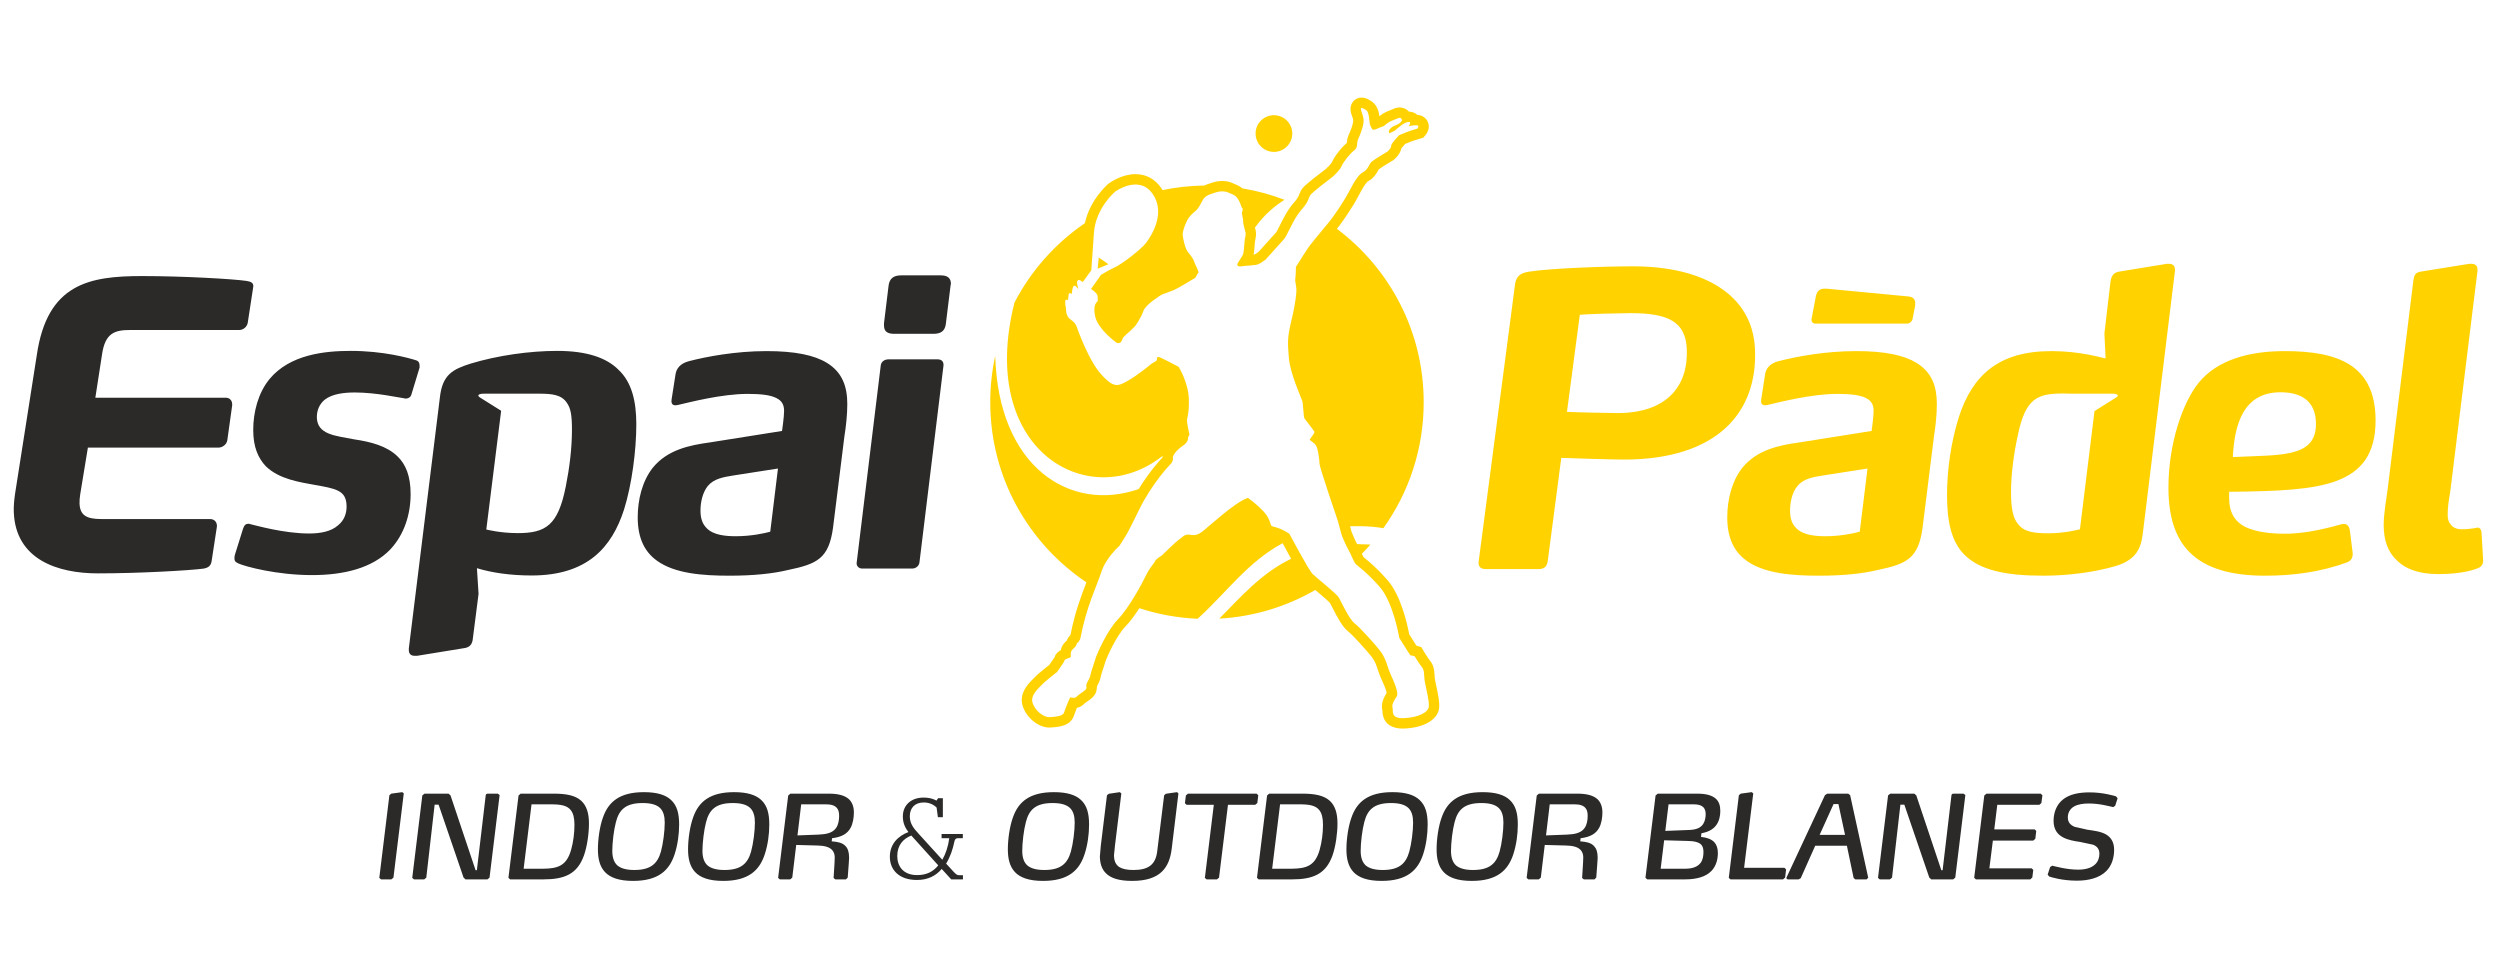 <?xml version="1.0" encoding="UTF-8"?>
<!DOCTYPE svg PUBLIC "-//W3C//DTD SVG 1.1//EN" "http://www.w3.org/Graphics/SVG/1.1/DTD/svg11.dtd">
<!-- Creator: CorelDRAW 2021 (64-Bit) -->
<svg xmlns="http://www.w3.org/2000/svg" xml:space="preserve" width="115mm" height="45mm" version="1.1" style="shape-rendering:geometricPrecision; text-rendering:geometricPrecision; image-rendering:optimizeQuality; fill-rule:evenodd; clip-rule:evenodd"
viewBox="0 0 11500 4500"
 xmlns:xlink="http://www.w3.org/1999/xlink"
 xmlns:xodm="http://www.corel.com/coreldraw/odm/2003">
 <defs>
  <style type="text/css">
   <![CDATA[
    .fil1 {fill:#2B2A29;fill-rule:nonzero}
    .fil0 {fill:#FFD200;fill-rule:nonzero}
   ]]>
  </style>
 </defs>
 <g id="Capa_x0020_1">
  <path class="fil0" d="M5775.69 614.34c0,-46.6 37.75,-84.38 84.38,-84.38 46.57,0 84.35,37.78 84.35,84.38 0,46.6 -37.78,84.39 -84.35,84.39 -46.63,0 -84.38,-37.79 -84.38,-84.39zm-676.8 601.13l-49.68 20.43 5.08 -51.22 44.6 30.79zm1360.44 2088.06c-66.11,3.14 -48.76,-34.25 -53.98,-49.18 -5.32,-14.95 15.24,-44.41 20.15,-51.54 4.9,-7.09 0.42,-34.11 -13.23,-65.97 -13.58,-31.82 -18.7,-39.79 -27.2,-65.68 -8.54,-25.97 -15.98,-50.91 -37.47,-78.64 -21.55,-27.69 -91.12,-105.76 -116.52,-125.38 -25.43,-19.57 -60.96,-98.21 -72.39,-118.07 -11.32,-19.9 -102.8,-90.49 -121.21,-109.22 -18.38,-18.73 -106.57,-184.71 -106.57,-184.71 0,0 -33.48,-22.51 -63.67,-30.03 -30.24,-7.51 -14.15,-3.74 -33.87,-43.49 -17,-34.26 -76.45,-79.59 -92.78,-91.62l-5.12 2.01c-61.8,24.17 -172.26,128.38 -205.95,154.06 -33.69,25.65 -50.94,10.9 -67.98,13.23 -17.04,2.29 -19.9,10.37 -36.69,21.69 -16.86,11.33 -79.97,73.63 -79.97,73.63 0,0 -28.82,17.57 -31.65,26.67 -2.85,9.07 -24.55,29.49 -42.01,65.93 -17.39,36.41 -76.66,147.75 -128.87,201.83 -52.21,54.08 -97.44,164.25 -100.3,172.26 -2.89,8.11 -13.33,42.44 -19.01,58.52 -5.82,16.2 -4.76,20.22 -8.54,32.28 -3.77,12.07 -16.51,30.38 -17.36,37.43 -0.88,7.02 1.1,4.98 0.25,16.05 -0.77,11.01 -32.63,25.65 -43.46,37.86 -10.83,12.2 -26.04,3.45 -30.02,4.55 -4.02,1.09 -24.13,54.57 -29.81,70.73 -5.82,16.12 -39.83,18.77 -65.9,20.18 -26.04,1.48 -66.68,-27.91 -78.39,-65.83 -11.71,-37.89 32.88,-70.8 42.69,-82.94 9.84,-12.27 69.21,-58.42 69.21,-58.42 0,0 35.28,-47.76 35.14,-53.8 -0.07,-6.03 21.91,-10.44 26.88,-14.49 4.91,-4.13 -0.21,-10.06 2.58,-23.11 2.75,-13.09 15.73,-18.35 21.59,-27.48 5.85,-9.1 4.76,-16.16 8.75,-16.2 3.98,-0.07 12.73,-18.3 12.73,-18.3 28.4,-150.96 75.99,-242.08 96.94,-307.63 20.85,-65.58 83.15,-119.84 83.15,-119.84 0,0 26.36,-40.57 30.27,-48.64 3.85,-8.12 2.01,1.97 60.12,-117.41 58.1,-119.41 141.85,-208.14 145.8,-211.21 3.95,-3.07 11.71,-16.22 9.59,-27.27 -2.25,-11 18.35,-37.43 46.08,-55.95 27.83,-18.55 23.46,-37.5 23.46,-37.5l6.77 -14.18c0,0 -8.61,-34.99 -11.01,-58.03 -2.43,-23 9.56,-25.22 8.22,-102.45 -1.37,-77.18 -46.77,-150.6 -46.77,-150.6 0,0 -61.71,-33.05 -84,-42.68 -22.26,-9.67 -12.91,7.23 -17.82,13.3 -4.94,6.13 -17.88,10.37 -23.84,15.48 -5.9,5.12 -63.26,52.28 -108.94,78.14 -45.69,25.9 -64.56,34.22 -122.95,-30.97 -58.27,-65.16 -109,-210.72 -109,-210.72 0,0 -4.38,-23 -29.81,-39.61 -25.3,-16.65 -20.89,-48.79 -23,-56.76 -2.16,-7.98 -3.32,-18.03 -2.54,-29.07 0.81,-11.08 12.94,-4.24 12.94,-4.24 0,0 0.81,-12.06 2.61,-25.15 1.77,-13.05 14.96,-3.21 14.96,-3.21 0,0 -0.14,-20.95 6.63,-34.11 6.81,-13.16 23.15,12.49 23.15,12.49 -9.85,-38.35 -5.72,-33.52 -4.03,-38 5.01,-13.26 24.1,5.36 24.1,5.36l39.58 -54.68 11.99 -171.73c8.05,-115.5 98.08,-190.29 98.08,-190.29 0,0 108.9,-79.16 171.62,10.02 62.8,89.18 -5.61,193.71 -29.14,225.21 -23.53,31.51 -112.71,98.5 -141.42,111.8 -30.13,13.93 -66.33,35.81 -66.33,35.81l-46.14 65.3c0,0 24.59,15.2 29.46,28.92 2.08,6 1.44,27.87 1.44,27.87 0,0 -24.9,11.47 -11.82,69.46 13.06,57.97 93.39,118.71 100.44,121.61 7.02,2.89 15.95,-1.27 15.95,-1.27 0,0 8.89,-11.19 9.77,-18.24 0.84,-7.02 35.52,-35.7 35.52,-35.7l22.65 -22.47c0,0 26.42,-36.59 36.94,-67.88 10.51,-31.25 77.96,-71.58 81.98,-74.65 3.92,-3.1 37.86,-13.68 57.75,-22.08 19.9,-8.36 99.34,-56.9 99.34,-56.9l15.56 -26.36 -9.42 -22.89c0,0 -10.37,-20.89 -12.56,-28.89 -2.11,-7.98 -13.47,-23.82 -26.77,-39.66 -13.34,-15.8 -23.14,-61.77 -24.45,-78.81 -1.23,-17.04 9.31,-43.28 18.03,-62.51 8.64,-19.19 21.45,-32.45 40.21,-47.84 18.81,-15.38 25.44,-38.55 37.19,-55.77 11.71,-17.29 33.72,-22.68 56.69,-30.09 22.93,-7.45 45.05,-5.82 58.14,0.95 13.15,6.77 32.31,8.47 45.72,32.32 13.47,23.84 10.51,25.89 14.6,33.86 4.16,7.94 8.19,6.85 3.42,19.97 -4.87,13.16 3.46,26.03 3.67,41.1 0.28,15.03 2.44,20.99 6.78,38.98 4.3,17.99 7.3,19.93 3.59,36.05 -3.7,16.13 -4.44,33.2 -6.1,53.27 -1.66,20.11 -4.48,29.18 -4.48,29.18 0,0 -7.8,14.14 -22.44,36.51 -14.67,22.3 15.35,17.78 15.35,17.78 0,0 24.06,-3.42 50.09,-4.9 25.97,-1.45 29.95,-6.53 36.94,-9.67 5.4,-2.43 13.79,-10.44 22.93,-15.38l4.59 -5.29c18.31,-20.67 37.21,-40.4 55.21,-61.42 10.61,-12.35 27.51,-27.73 35.63,-43.18 22.96,-43.6 40.98,-87.95 74,-124.53 13.86,-15.31 26.39,-34.54 33.13,-55.7l3.35 -6.43c6.88,-12.91 95.18,-78.74 102.58,-84.7 7.48,-5.96 35.35,-33.09 41.91,-49.56 6.5,-16.48 36.41,-56.16 57.4,-72.08 20.89,-15.91 9.74,-32.7 19.12,-52.95 9.35,-20.25 19.65,-47.69 22.76,-65.65 3.17,-17.99 3.81,-28.64 -6.85,-57.85 -10.72,-29.21 4.76,-18.14 16.48,-12 11.71,6.07 16.01,18.1 18.76,47.98 2.76,29.88 5.54,26.07 11.61,39.76 6.03,13.65 27.02,-2.26 42.51,-7.09 15.63,-4.87 12.42,-4.59 27.27,-16.48 14.92,-11.89 30.66,-14.96 49.04,-23.56 18.45,-8.65 20.03,8.89 20.03,8.89 0,0 -5.08,14.64 -31.43,23.95 -26.32,9.24 -29.49,27.23 -29.49,27.23l2.4 8.65 23.04 -10.76c0,0 25.22,-21.63 34.29,-27.66 8.99,-6.1 20.95,-14.18 33.86,-13.51 12.88,0.7 -3,19.75 -3,19.75 0,0 18.77,-5.11 36.37,-4.83 17.64,0.28 4.59,15.52 4.59,15.52 0,0 -34.22,9.99 -45.05,14.43l-38.52 15.63c0,0 -38.1,38.59 -37.04,49.18 0.88,10.51 -16.87,26.17 -16.87,26.17 0,0 -69.74,41.28 -76.9,50.7 -7.16,9.49 -14.57,33.09 -34.36,43.64 -19.86,10.47 -38.21,36.83 -64.07,86.81 -25.82,49.92 -69.64,112.08 -83.99,130.96 -14.26,18.9 -80.68,97.04 -99.17,121.63 -9.84,13.02 -38.28,57.86 -62.83,97.16 0.25,33.83 -3.46,62.02 -3.46,62.02 0,0 6.67,36.01 5.82,47.06 -0.74,11.04 -2.11,50.2 -22.67,135.82 -20.57,85.65 -17.25,103.61 -12.03,173.74 5.29,70.13 57.42,184.61 61.62,197.55 4.27,12.95 5.36,74.12 10.44,81.07 5.15,6.95 42.09,54.44 45.19,60.4 3.14,5.96 -16.51,28.36 -20.42,34.5 -3.88,6.07 13.23,10.76 25.57,25.61 12.25,14.82 18.28,70.84 18.56,87.95 0.28,17 84.88,264.34 84.88,264.34 0,0 14.96,54.89 16.05,59.9 1.09,5.01 20.99,52.81 31.33,69.64 10.33,16.89 24.02,54.78 33.23,65.68 9.21,10.8 47.77,34.22 111.23,106.33 63.43,72.14 90.35,235.16 90.35,235.16 0,0 13.44,21.87 38.17,60.54 24.73,38.7 13.33,18.84 13.33,18.84l19.19 4.72c0,0 18.56,31.75 32.99,49.53 14.32,17.82 7.62,35.99 14.29,71.02 6.59,34.92 19.47,82.9 17.92,109.99 -1.52,27.1 -47.24,50.98 -113.42,54.12zm148.09 -145.13l-5.78 -27.94c-1.87,-9.84 -2.36,-18.38 -2.86,-26.64 -1.09,-18.8 -2.5,-42.26 -21.17,-65.37 -9.87,-12.24 -24.2,-35.73 -28.92,-43.71l-10.2 -17.49 -23.28 -7.62c-15.95,-24.91 -27.13,-42.76 -32.99,-52.18 -7.37,-40.04 -36.58,-177.31 -99.94,-249.27 -47.62,-54.19 -82.65,-82.9 -101.53,-98.32l-8.64 -7.13c-1.8,-3.03 -4.8,-9.24 -7.59,-15.27 13.48,-13.73 26.53,-27.8 39.23,-42.3l-15.98 -0.74c-15.1,-0.46 -29.84,-0.5 -45.05,-1.69 -6.66,-10.94 -22.5,-47.81 -26,-57.61l-6.52 -24.1c16.61,-0.63 33.69,-0.84 51.33,-0.56 35.24,0.46 69.25,3.63 101.84,9.28 116.84,-163.27 185.6,-363.3 185.6,-579.41 0,-326.35 -156.88,-615.95 -399.24,-797.8l11.54 -14.54c13.93,-18.48 60.25,-83.54 88.3,-137.86 26.74,-51.83 39.05,-63.89 44.02,-66.61 27.1,-14.36 40.01,-38.27 48.86,-54.71 10.83,-7.94 40.25,-26.39 64.38,-40.68l7.24 -5.26c10.86,-9.63 27.44,-27.41 31.82,-49.84 3.84,-5.12 10.72,-13.2 17.85,-20.89l29.31 -11.89c5.05,-2.08 24.91,-8.25 40.26,-12.7l13.68 -4.02 9.25 -10.83c16.26,-19.01 20.53,-42.37 11.39,-62.58 -8.32,-18.52 -26.25,-30.16 -48.22,-31.5 -9.07,-8.82 -21.31,-14.26 -37.96,-15.1 -10.8,-11.86 -26.04,-19.16 -43.08,-19.16 -9.66,0 -19.51,2.33 -29.28,6.85 -5.04,2.39 -9.84,4.23 -14.43,5.99 -12.66,4.94 -28.47,11.04 -44.2,23.53l-5.33 4.41c-2.96,-24.52 -10.65,-56.83 -45.89,-75.14 -8.54,-4.69 -20.29,-11.11 -35.6,-11.11 -16.79,0 -32.42,8.11 -41.87,21.62 -16.76,23.96 -6.78,51.37 -3,61.7 7.2,19.51 6.7,22.16 4.73,33.27 -2.01,11.68 -10.06,34.36 -19.12,53.87 -7.2,15.59 -8.22,29.28 -8.93,38.38 -25.75,21.35 -58.63,63.78 -68.19,88.2 -3.53,6.84 -20.57,24.94 -27.66,30.72l-8.04 6.14c-86.86,66.11 -99.7,79.84 -106.93,93.52l-6.77 14.33c-3.99,12.59 -12.14,26.14 -23,38.17 -30.19,33.41 -48.75,70.59 -66.7,106.54 -4.66,9.2 -9.28,18.48 -14.12,27.69 -2.92,5.5 -11.78,15.03 -18.3,21.94 -4.1,4.34 -7.94,8.5 -11.33,12.45 -10.26,11.93 -20.85,23.5 -31.43,35.07l-23.43 25.93c-4.09,2.68 -7.65,5.29 -13.58,9.74l-9.42 3.7c1.2,-6.42 2.47,-15.13 3.39,-26.32l0.92 -11.25c1.06,-13.72 1.9,-25.58 4.12,-35.17 5.23,-22.51 2.58,-35.17 -2.18,-52.18 42.61,-59.58 92,-100.36 135.92,-127.81 -61.84,-23.74 -126.64,-41.45 -193.74,-52.46 -13.83,-11.89 -27.94,-17.28 -37.08,-20.81 -1.83,-0.71 -3.67,-1.31 -5.22,-2.12 -14.18,-7.34 -31.5,-11.18 -50.1,-11.18 -14.88,0 -29.88,2.43 -44.69,7.16l-6.67 2.15c-9.98,3.18 -21.03,6.63 -31.86,11.64 -65.61,0.82 -129.61,8.08 -191.55,20.99 -2.19,-3.66 -4.55,-7.23 -7.06,-10.76 -28.82,-40.99 -69.5,-62.68 -117.58,-62.68 -62.23,0 -115.29,37.25 -123.61,43.39 -3.85,3.24 -85.09,71.93 -109.15,182.21 -135.93,92.85 -247.76,218.44 -323.99,365.48 -170.18,675.46 332.52,962.06 665.97,716.63l15.42 -11.54c-0.32,2.4 -0.46,4.84 -0.46,7.3 -20.32,20.96 -66.08,74.83 -109.4,145.14 -314.15,109.61 -645.94,-99.8 -659.94,-612.74 -14.99,68.75 -22.86,140.16 -22.86,213.39 0,345.34 175.65,649.64 442.45,828.54 -22.57,57.78 -52.67,135.89 -73.52,242.36 -6.27,5.53 -12.17,13.47 -16.75,25.4 -7.98,7.12 -22.79,20.42 -27.77,44.23 -11.32,6.11 -23.7,16.09 -28.43,32.49 -4.27,6.95 -14.04,21.14 -23.99,34.79 -28.12,22.01 -61.38,49.18 -71.44,61.59l-5.11 5.19c-19.26,19.05 -64.42,63.64 -46.39,122.24 16.68,53.9 72.56,99.52 122.06,99.52l4.55 -0.15c34.25,-1.87 91.55,-5.08 108.27,-51.89 3.91,-11.18 9.59,-26.14 14.53,-38.42 13.87,-2.92 26.21,-10.02 35.32,-20.35 1.83,-1.73 7.86,-5.86 11.88,-8.61 18.7,-12.77 41.95,-28.65 44.21,-58.24 0.28,-4.34 0.38,-7.91 1.83,-13.97 4.66,-8.58 9.95,-18.31 13.23,-28.72 2.22,-7.16 3.28,-12.28 4.3,-17.46 0.89,-4.34 1.45,-6.92 3.57,-13.09 3.49,-9.74 8.57,-25.75 12.84,-39.19l6.1 -19.02c5.93,-15.8 47.41,-111.55 89.82,-155.4 21.62,-22.43 43.95,-53.02 64.31,-84.49 84.95,27.91 174.94,44.66 268.25,48.65 134.66,-122.84 231.64,-262.64 390.84,-347.56 12.78,23.78 26.18,48.48 39.09,71.58 -135.68,65.62 -227.61,170.99 -330.3,275.28 160.19,-9.04 310.16,-55.88 441.31,-131.73 21.66,18.1 59.13,49.56 67.91,60.22l9.03 17.53c25.47,50.09 48.69,93.17 74.79,113.28 19.65,15.13 85.83,88.44 108.02,116.87 15.24,19.65 20.99,37.4 29.78,64.17 6.49,19.83 11.5,31.08 17.99,45.37l10.69 24.2c5.82,13.62 8.92,24.66 10.33,31.47 -14.64,23.25 -27.27,51.19 -19.82,80.4 1.41,73.13 58.74,84.03 92.81,84.03l9.81 -0.25c93.42,-4.44 155.68,-43.32 158.79,-99.09 1.48,-26.5 -5.79,-60.72 -12.92,-93.7z"/>
  <path class="fil1" d="M4327.11 1266.67l-181.92 0c-35.35,0 -54.05,14.82 -57.86,48.47l-20.92 171.45 0 11.08c0,26.35 15.03,37.92 46.74,37.92l180.34 0c35.6,0 54.33,-13.37 57.82,-49l21.1 -171.45c0,-3.67 1.84,-7.3 1.84,-9.21 0,-28.15 -16.97,-39.26 -47.14,-39.26zm-13.26 386.29l-226.91 0c-18.98,0 -33.72,11.54 -35.52,28.22l-111.02 909.68c0,14.92 11.46,24.51 26.46,24.51l228.74 0c17.04,0 31.71,-11.57 33.87,-28.11l110.63 -906.08 0 -3.74c0,-14.78 -9.6,-24.48 -26.25,-24.48zm-735.22 502.25l-204.51 31.89c-46.92,7.45 -90.03,14.78 -118.32,48.51 -24.17,30.02 -33.59,75.32 -33.59,112.78 0,37.43 9.42,61.91 28.12,80.79 31.72,33.27 89.92,37.46 135.08,37.46 69.36,0 131.41,-13.4 157.73,-20.81l35.49 -290.62zm305.71 -148.31l-52.31 419.91c-19.2,142.81 -73.42,167.36 -206.8,195.13 -71.09,17.04 -159.25,26.24 -269.81,26.24 -121.95,0 -251.39,-9.2 -333.76,-69.21 -54.68,-39.27 -88.16,-101.18 -88.16,-198.72 0,-80.89 20.46,-166.87 69.39,-228.71 67.42,-82.76 168.56,-103.54 262.43,-116.41l332.04 -52.71c0,0 9.45,-63.82 9.45,-91.9 0,-27.8 -9.45,-46.81 -35.95,-59.69 -25.96,-13.4 -69.18,-18.94 -131.05,-18.94 -121.99,0 -270.02,39.33 -320.82,50.83 -19.82,4.62 -33.34,0 -29.74,-24.97 2.65,-15.21 11.68,-74.79 18.31,-116.88 3.95,-24.45 20.5,-48.96 61.91,-59.58 80.61,-20.82 213.82,-46.22 356.52,-46.22 131.34,0 219.46,18.49 277.74,54.05 71.02,43.46 93.84,109.04 93.84,189.44 0,49 -5.85,101.67 -13.23,148.34zm-2845.93 -177.37l-599.82 0 30.51 -197.38c14.08,-100.26 57.82,-114.13 130.42,-114.13l500.88 0c19.29,0 36.47,-15.27 39.33,-33.76l24.24 -158.43c0,-3.21 1.37,-6.49 1.37,-10.16 -0.42,-15.24 -11.25,-20.32 -32.49,-23.6 -60.53,-8.78 -288.32,-22.15 -479.28,-22.15 -241.87,0 -436.56,34.14 -484.37,364.1l-100.04 638.1c-4.1,28.61 -6.74,57.72 -5.72,83.19 7.94,219.46 202.92,282.22 386.36,282.22 190.68,0 421.15,-13.37 484.61,-21.66 24.24,-3.67 36.41,-13.87 39.2,-36.06l24.23 -158 -0.17 -5.16c-0.6,-17.03 -13.48,-29.03 -31.12,-29.03l-501.26 0c-66.96,0 -97.47,-17.11 -99.45,-71.58 -0.56,-11.6 0.67,-26.81 3.42,-43.92l35 -213.04 600.18 0c19.58,0 38.45,-15.21 41.21,-34.11l22.54 -161.75c-0.28,-1.38 -0.28,-3.28 -0.28,-4.66 -0.53,-17.04 -11.65,-29.03 -29.5,-29.03zm1170.24 -0.57l96.66 60.57 -68.3 546.14c0,0 63.92,16.65 144.46,16.65 129.33,0 185.81,-35.63 221.3,-215.37 16.93,-84.49 28.22,-174.63 28.22,-261.06 0,-65.58 -5.75,-97.47 -22.72,-121.92 -24.44,-37.5 -65.65,-43.03 -127.45,-43.03l-8.47 0 -5.5 0 -241.02 0c-25.61,0 -33.09,8.43 -17.18,18.02zm-328.09 1154.22l142.74 -1153.3c11.22,-107.1 59.69,-131.2 142.34,-157.52 123.94,-37.39 270.13,-58.24 397.69,-58.24 136.91,0 226.94,31.89 281.38,86.47 61.91,57.75 82.37,145.98 82.37,251.39 0,119.55 -20.46,277.1 -56.37,391.65 -56.06,174.27 -168.6,303.6 -425.49,303.6 -97.58,0 -183.97,-12.81 -251.39,-33.58l7.52 118.21 -26.18 204.72c-2.08,25.86 -13.23,41.1 -39.48,44.8l-217.73 35.46 -9.24 0c-16.94,0 -28.16,-7.38 -28.16,-26.29l0 -7.37zm-85.37 -455.54c-82.76,86.01 -213.85,117.83 -360.18,117.83 -161.36,0 -307.63,-39.3 -339.52,-54.05 -5.71,-3.77 -17,-6.07 -17,-22.61 0,-5.58 0,-9.35 2.01,-16.69l37.57 -120.12c5.61,-17.07 13.05,-22.65 24.31,-22.65 3.88,0 5.5,0 9.28,1.84 24.23,5.46 153.74,42.93 270.19,42.93 52.63,0 101.25,-9.24 133.03,-37.47 28.19,-22.54 39.44,-54.04 39.44,-85.9 0,-39.79 -12.98,-60.04 -39.44,-73.41 -26.14,-12.95 -61.84,-18.52 -104.88,-26.35 -69.39,-12.91 -164.99,-25.86 -226.91,-85.94 -35.49,-37.5 -58.21,-88.3 -58.21,-167.18 0,-82.37 22.72,-170.57 75.11,-234.42 93.59,-112.68 253.05,-129.33 373.13,-129.33 150.15,0 264.55,31.89 300.11,42.97 13.13,3.74 16.9,13.44 16.9,24.52l0 9.24 -37.61 123.82c-3.63,13.34 -14.85,19.02 -28.22,19.02 -1.62,0 -3.63,-1.91 -7.37,-1.91 -18.84,-1.9 -125.55,-26.38 -224.83,-26.38 -47.02,0 -103.36,5.54 -139.06,33.76 -24.31,20.78 -35.56,48.57 -35.56,80.4 1.76,80.85 86.36,84.56 172.75,101.67 74.9,11.04 149.58,30.02 198.65,78.49 37.4,35.66 60.01,90.17 60.01,172.82 0,91.97 -28.22,185.28 -93.7,255.1z"/>
  <path class="fil0" d="M7208.05 1894.61c30.19,1.83 200.41,5.54 232.3,5.54 226.73,0 326.21,-123.83 318.98,-294.36 -5.64,-125.63 -84.49,-165.35 -259.04,-165.35 -38.98,0 -199.71,3.67 -233.19,7.8l-59.05 446.37zm-374.02 723.16c-30.16,0 -34.71,-18.91 -31.85,-37.5l167.35 -1274.8c5.82,-37.4 27.66,-50.77 66.89,-56.27 98.57,-14.89 338.77,-24.09 475.54,-24.09 322.83,0 549.98,129.39 560.99,380.68 12.81,288.82 -170.46,508.24 -603.99,508.24 -48.58,0 -243.87,-5.96 -287.09,-7.86l-62.19 474.1c-2.72,20.35 -11.58,37.5 -41.53,37.5l-244.12 0zm4580.93 -168.28c-2.01,-12.84 -5.51,-22.65 -20.43,-22.65 -2.01,0 -3.84,2.33 -7.8,2.33 -14.99,1.84 -33.55,5.54 -63.64,5.54 -18.62,0 -37.46,-5.54 -48.54,-20.78 -9.63,-9.21 -15.35,-24.45 -15.35,-44.77 0,-37.96 5.72,-71.65 11.68,-105.37l125.56 -1018.29 0 -5.61c0,-19.02 -11.61,-26.32 -28.19,-26.32l-9.46 0 -221.4 35.59c-26.25,3.6 -31.82,15.24 -35.7,39.27l-118.18 958.71c-5.47,46.71 -18.59,112.29 -18.59,168.7 0,67.45 18.59,123.86 61.87,163.12 39.16,39.26 103.09,61.84 189.41,61.84 108.9,0 166.79,-20.32 184.01,-28.11 3.63,0 22.3,-11.15 22.3,-31.97l0 -1.76 -7.55 -129.47zm-761.51 -498.97c0,-103.01 -63.82,-146.08 -163.12,-146.08 -172.3,0 -211.81,149.75 -219.43,298.13 215.79,-11.08 382.55,5.57 382.55,-152.05zm274.18 -16.58c0,309.46 -260.7,322.44 -651.12,328.08l-22.47 0 0 29.99c0,63.68 24.48,107.25 76.87,133.07 45.26,20.74 105.09,30.06 180.26,30.06 108.59,0 215.48,-31.97 264.31,-44.84l7.33 0c13.37,0 22.58,9.28 26.36,28.22l13.12 104.85 0 7.44c0,18.8 -11.25,29.91 -24.13,35.45 -122.03,45.26 -251.53,61.95 -378.85,61.95 -322.58,0 -444.5,-142.27 -444.5,-404.81 0,-206.52 67.24,-394.02 138.75,-482.32 88.05,-108.62 238.27,-146.01 395.71,-146.01 245.57,0 418.36,63.78 418.36,318.87zm-2337.12 221.26l-204.22 31.89c-47.03,7.45 -90.35,14.79 -118.11,48.55 -24.7,30.02 -33.94,75.28 -33.94,112.74 0,37.43 9.24,61.92 28.22,80.79 31.82,33.3 90.14,37.47 135.05,37.47 69.18,0 131.27,-13.41 157.34,-20.82l35.66 -290.62zm305.79 -148.27l-52.42 419.88c-18.81,142.8 -73.35,167.36 -206.38,195.12 -71.22,17.07 -159.49,26.25 -270.19,26.25 -121.36,0 -251.18,-9.18 -333.59,-69.22 -54.68,-39.26 -88.37,-101.18 -88.37,-198.68 0,-80.9 20.78,-166.9 69.53,-228.75 67.56,-82.76 168.91,-103.5 262.72,-116.41l331.75 -52.71c0,0 9.24,-63.78 9.24,-91.9 0,-27.79 -9.24,-46.81 -35.56,-59.69 -26,-13.4 -69.28,-18.94 -131.34,-18.94 -121.95,0 -269.87,39.34 -320.6,50.84 -19.79,4.62 -33.23,0 -29.56,-24.95l18.06 -116.87c3.84,-24.48 20.46,-49 61.84,-59.62 80.82,-20.81 213.85,-46.21 356.66,-46.21 131.44,0 219.46,18.52 277.42,54.04 71.62,43.46 93.95,109.04 93.95,189.48 0,48.96 -5.86,101.63 -13.16,148.34zm354.33 256.86c0,75.28 9.59,120.08 31.96,146.47 28.15,37.47 75.14,42.97 142.56,42.97 73.13,0 142.56,-18.49 142.56,-18.49l66.95 -543.87 98.96 -61.92c16.05,-9.59 8.11,-18.02 -17.01,-18.02l-194.27 0c-9.95,-0.39 -19.76,-0.88 -29.46,-0.88 -118.43,0 -174.73,18.9 -210.29,189.44 -18.73,84.56 -31.96,182.07 -31.96,264.3zm-215.44 286.98c-56.48,-57.82 -78.88,-146.01 -78.88,-271.71 0,-118.35 18.69,-247.72 54.4,-360.43 61.91,-191.28 181.82,-303.56 425.69,-303.56 131.31,0 228.71,30.05 249.49,33.76l-5.61 -114.55 28.08 -239.85c3.98,-26.39 14.99,-41.67 41.31,-45.27l217.73 -35.59 9.21 0c16.72,0 28.22,7.34 28.22,26.32l0 5.57 -146.51 1196.69c-7.51,50.8 -9.24,129.33 -131.33,163.09 -91.83,26.32 -209.94,42.94 -327.98,42.94 -176.57,0 -292.67,-26.29 -363.82,-97.41zm-684.46 -1062.18l421.29 0c11.81,0 23.38,-9.66 25.71,-21.41l1.77 -9.14 9.42 -48.11c4.3,-26.82 -2.05,-42.3 -27.52,-45.97l-379.7 -36.09 -9.34 0c-16.97,0 -31.05,7.44 -37.01,26.7l-1.8 5.65 -18.63 97.82 -1.65 9.18c-2.33,11.74 5.61,21.37 17.46,21.37z"/>
  <path class="fil1" d="M5787.99 3658.26l-7.48 -7.48 -316.02 0 -9.52 8.57 -4.34 35.24 7.48 7.48 125.41 0 -41.1 336.2 8.01 6.91 47.52 0 9.59 -7.93 41.14 -335.18 125.34 0 9.7 -8.04 4.27 -35.77zm-424.89 -6.95l-8.04 6.95 -32.03 258.86c-7.45,59.76 -39.97,84.85 -108.87,84.85 -30.37,0 -51.26,-4.84 -65.16,-13.3 -18.03,-11.79 -24.59,-30.45 -24.59,-54.97l4.34 -43.25 29.39 -240.73 -6.95 -5.82 -50.62 7.41 -8.61 6.95 -28.3 232.19 -4.3 49.15c0.53,33.05 9.14,58.63 27.24,76.76 23.53,24.1 62.4,35.81 121.24,35.81 129.62,0 171.28,-60.89 181.97,-147.82l30.9 -254.63 -6.38 -5.82 -51.23 7.41zm754.16 32.56c23,21.34 35.14,54.5 35.14,103.54 0,44.91 -7.98,105.2 -22.83,147.35 -30.44,85.87 -89.14,110.42 -186.85,110.42l-153.14 0 -7.45 -7.41 46.43 -378.42 9.59 -8.57 153.1 0c57.68,0 99.27,8.57 126.01,33.09zm-1705.35 342.12l17.6 0 0 19.19 -53.87 0 -43.78 -48.05c-26.17,31.01 -62.97,50.77 -113.7,50.77 -83.29,0 -124.88,-46.99 -124.88,-106.75 0,-58.74 37.85,-95.5 85.44,-113.7 -13.83,-18.17 -25.65,-39.44 -25.65,-72.04 0,-51.26 37.93,-86.5 95.04,-86.5 33.55,0 51.79,9.67 59.73,13.86l7.48 -11.18 21.83 0 0 87.56 -22.89 0 -5.86 -44.27c-13.86,-13.94 -33.62,-23.5 -59.3,-23.5 -41.63,0 -63.96,26.21 -63.96,62.97 0,34.12 16.41,54.93 42.12,82.66l107.32 117.97c15.42,-26.64 27.13,-61.35 32,-99.2l-35.28 0 0 -19.19 97.68 0 0 19.19 -22.93 0c-7.97,0 -13.33,4.26 -15.45,13.83 -7.51,36.86 -19.69,72.6 -38.45,103.04l34.71 37.85c10.58,11.75 17,15.49 25.05,15.49zm560.39 -346.36c28.36,26.15 37.42,63.47 37.42,113.63 0,44.88 -6.94,94.48 -20.88,136.67 -24.48,74.72 -75.67,122.24 -190.99,122.24 -64.1,0 -105.1,-14.92 -129.16,-40.57 -23.98,-25.65 -32.59,-61.39 -32.59,-104.6 0,-45.33 8.08,-105.2 23.49,-147.32 25.09,-71.54 76.87,-115.78 188.46,-115.78 60.29,0 99.8,12.73 124.25,35.73zm2376.33 -3.14c14.36,13.8 22.44,34.08 22.44,60.79 0,22.93 -4.2,51.75 -15.49,71.51 -14.46,26.07 -39.97,41.62 -84.81,46.99l-1.65 14.39c26.77,2.15 49.67,5.89 64.06,22.44 10.12,10.65 16.09,26.67 16.09,53.87l-1.66 25.61 -4.8 64.59 -8.01 8.5 -49.17 0 -7.94 -6.38 4.23 -67.81 1.09 -27.2c0,-14.92 -4.86,-26.67 -13.37,-35.2 -13.4,-13.3 -36.3,-18.66 -66.74,-19.19l-97.01 -2.65 -18.21 150.5 -9.59 7.93 -47.56 0 -8.01 -6.88 46.5 -378.95 10.12 -8.57 176.61 0c41.13,0 73.13,7.48 92.88,25.71zm-404.07 3.14c28.36,26.15 37.39,63.47 37.39,113.63 0,44.88 -6.98,94.48 -20.84,136.67 -24.45,74.72 -75.75,122.24 -190.93,122.24 -64.2,0 -105.3,-14.92 -129.29,-40.57 -23.99,-25.65 -32.56,-61.39 -32.56,-104.6 0,-45.33 8.04,-105.2 23.46,-147.32 25.15,-71.54 76.97,-115.78 188.45,-115.78 60.33,0 99.77,12.73 124.32,35.73zm-5144.87 -28.85l-8.57 7.48 -46.39 380.04 8.01 6.88 47.45 0 9.59 -7.93 47.56 -387.53 -6.92 -5.82 -50.73 6.88zm2105.66 25.71c14.47,13.8 22.48,34.08 22.48,60.79 0,22.93 -4.34,51.75 -15.56,71.51 -14.47,26.07 -39.94,41.62 -84.84,46.99l-1.63 14.39c26.74,2.15 49.67,5.89 64.14,22.44 10.09,10.65 15.94,26.67 15.94,53.87l-1.58 25.61 -4.77 64.59 -8.04 8.5 -49.11 0 -7.9 -6.38 4.23 -67.81 1.03 -27.2c0,-14.92 -4.87,-26.67 -13.34,-35.2 -13.4,-13.3 -36.3,-18.66 -66.71,-19.19l-97.12 -2.65 -18.17 150.5 -9.63 7.93 -47.52 0 -7.9 -6.88 46.32 -378.95 10.16 -8.57 176.67 0c41.14,0 73.1,7.48 92.85,25.71zm-1661.12 -25.71c-5.33,0 -9.53,2.18 -10.05,8.08l-40.61 344.17 -5.89 0 -115.32 -344.17 -9.04 -8.08 -110.45 0 -10.2 8.08 -46.42 379.44 7.97 6.88 47.03 0 9.63 -7.93 38.42 -335.74 18.23 0 114.73 335.17 9.03 8.5 100.79 0 9.7 -7.93 46.42 -380.05 -8.5 -6.42 -45.47 0zm429.72 33.09c23,21.34 35.24,54.5 35.24,103.54 0,44.91 -8.04,105.2 -22.93,147.35 -30.44,85.87 -89.22,110.42 -186.87,110.42l-153.03 0 -7.59 -7.41 46.46 -378.42 9.6 -8.57 153.21 0c57.57,0 99.27,8.57 125.91,33.09zm827.44 -4.24c28.26,26.15 37.32,63.47 37.32,113.63 0,44.88 -6.98,94.48 -20.88,136.67 -24.52,74.72 -75.78,122.24 -191.1,122.24 -64.07,0 -105.13,-14.92 -129.12,-40.57 -24.02,-25.65 -32.6,-61.39 -32.6,-104.6 0,-45.33 8.08,-105.2 23.53,-147.32 25.09,-71.54 76.88,-115.78 188.46,-115.78 60.32,0 99.76,12.73 124.39,35.73zm-414.83 0c28.32,26.15 37.43,63.47 37.43,113.63 0,44.88 -7.02,94.48 -20.89,136.67 -24.48,74.72 -75.74,122.24 -191.03,122.24 -64.06,0 -105.12,-14.92 -129.18,-40.57 -23.99,-25.65 -32.53,-61.39 -32.53,-104.6 0,-45.33 7.97,-105.2 23.42,-147.32 25.12,-71.54 76.91,-115.78 188.42,-115.78 60.4,0 99.84,12.73 124.36,35.73zm283.98 14.4c-78.42,0 -108.34,31.47 -122.76,88.09 -9.6,36.26 -16.51,94.43 -16.51,131.79 0,29.39 6.91,52.29 23.53,67.24 15.91,13.27 40.53,20.82 77.89,20.82 76.76,0 106.75,-30.41 122.17,-84.32 10.16,-36.33 17.64,-95 17.64,-132.92 0,-30.38 -5.9,-52.25 -21.31,-67.74 -15.52,-14.92 -40.61,-22.96 -80.65,-22.96zm1471.09 0c-78.46,0 -108.31,31.47 -122.77,88.09 -9.6,36.26 -16.55,94.43 -16.55,131.79 0,29.39 6.95,52.29 23.57,67.24 15.91,13.27 40.46,20.82 77.93,20.82 76.73,0 106.61,-30.41 122.13,-84.32 10.12,-36.33 17.6,-95 17.6,-132.92 0,-30.38 -5.85,-52.25 -21.34,-67.74 -15.42,-14.92 -40.57,-22.96 -80.57,-22.96zm-1885.74 0c-78.57,0 -108.45,31.47 -122.8,88.09 -9.63,36.26 -16.55,94.43 -16.55,131.79 0,29.39 6.92,52.29 23.5,67.24 15.98,13.27 40.53,20.82 77.92,20.82 76.84,0 106.68,-30.41 122.21,-84.32 10.12,-36.33 17.56,-95 17.56,-132.92 0,-30.38 -5.89,-52.25 -21.3,-67.74 -15.49,-14.92 -40.61,-22.96 -80.54,-22.96zm844.34 5.92l-114.76 0 -17.08 142.95 96.66 -3.67c35.18,-1.59 64.03,-6.91 80.58,-29.95 11.11,-15.45 14.36,-37.29 14.36,-55.99 0,-16.01 -2.65,-27.79 -10.09,-36.3 -9.1,-11.21 -25.19,-17.04 -49.67,-17.04zm327.16 237.99c0,45.86 26.74,87.52 91.37,87.52 44.8,0 75.21,-17.04 97.12,-44.84l-123.82 -137.16c-37.93,14.96 -64.67,44.84 -64.67,94.48zm3116.11 -237.99l-114.79 0 -17.04 142.95 96.66 -3.67c35.17,-1.59 64,-6.91 80.51,-29.95 11.25,-15.45 14.42,-37.29 14.42,-55.99 0,-16.01 -2.57,-27.79 -10.09,-36.3 -9.17,-11.21 -25.08,-17.04 -49.67,-17.04zm-845.08 -5.92c-78.52,0 -108.4,31.47 -122.8,88.09 -9.59,36.26 -16.54,94.43 -16.54,131.79 0,29.39 6.95,52.29 23.42,67.24 16.05,13.27 40.5,20.82 78,20.82 76.8,0 106.72,-30.41 122.13,-84.32 10.2,-36.33 17.61,-95 17.61,-132.92 0,-30.38 -5.86,-52.25 -21.31,-67.74 -15.49,-14.92 -40.54,-22.96 -80.51,-22.96zm415.51 0c-78.57,0 -108.41,31.47 -122.81,88.09 -9.63,36.26 -16.51,94.43 -16.51,131.79 0,29.39 6.88,52.29 23.36,67.24 16.05,13.27 40.53,20.82 78.03,20.82 76.84,0 106.72,-30.41 122.17,-84.32 10.16,-36.33 17.57,-95 17.57,-132.92 0,-30.38 -5.86,-52.25 -21.31,-67.74 -15.45,-14.92 -40.57,-22.96 -80.5,-22.96zm-836.51 5.92l-89.07 0 -36.37 296.2 89.22 0c69.35,-0.57 108.33,-13.9 129.11,-86.5 10.12,-35.78 15.45,-77.33 15.45,-115.29 0,-31.51 -5.33,-52.85 -16.51,-67.24 -17.15,-22.44 -47.56,-27.17 -91.83,-27.17zm-3443.28 0l-89.11 0 -36.3 296.2 89.11 0c69.36,-0.57 108.3,-13.9 129.12,-86.5 10.26,-35.78 15.52,-77.33 15.52,-115.29 0,-31.51 -5.26,-52.85 -16.55,-67.24 -17.03,-22.44 -47.55,-27.17 -91.79,-27.17zm6059.23 335.64l0.53 1.66 -7.44 7.93 -51.82 0 -7.94 -6.38 -30.98 -148.35 -145.73 0 -66.67 149.48 -9.67 5.25 -51.19 0 -5.82 -5.85 178.22 -381.57 10.66 -6.98 96.1 0 9.03 6.98 82.72 377.83zm544.52 -384.81l-10.16 8.57 -46.5 378.42 8.01 7.41 249.8 0 9.63 -8.5 4.3 -35.21 -7.44 -7.02 -194.38 0 16.05 -127.53 185.77 0 9.53 -8.5 4.27 -36.26 -7.45 -6.95 -185.66 0 13.83 -113.14 193.74 0 9.07 -8.04 4.8 -35.77 -7.98 -7.48 -249.23 0zm473.39 -5.82c-46.92,0 -91.83,8 -122.77,33.62 -28.89,23.49 -42.09,60.29 -42.09,97.12 0,40.53 18.6,63.53 44.84,76.87 22.86,11.71 50.63,16.54 76.38,20.21l60.61 12.88c18.23,7.44 28.99,19.72 28.99,42.19 0,17 -5.92,35.24 -18.73,47.41 -18.62,18.73 -48.58,25.16 -79.06,25.16 -53.86,0 -106.15,-15.53 -119.48,-18.17l-9.49 6.42 -11.29 34.64 6.84 8.57c10.16,3.71 60.93,19.23 127.6,19.23 51.23,0 103.01,-11.18 136.07,-44.87 25.12,-25.62 35.28,-61.88 35.28,-97.12 0,-36.8 -15.52,-57.65 -36.83,-70.45 -24.06,-13.87 -56.06,-17.61 -85.9,-21.88l-58.74 -13.3c-19.19,-8.04 -31.5,-20.28 -31.5,-43.28 0,-21.34 9.56,-38.95 28.29,-50.2 18.7,-10.69 43.78,-13.87 67.31,-13.87 51.26,0 92.29,12.28 113.06,16.58l9.11 -5.89 11.21 -34.67 -7.4 -9.07c-11.29,-3.25 -60.36,-18.13 -122.31,-18.13zm-624.52 5.82c-5.33,0 -9.64,2.18 -10.09,8.08l-40.64 344.17 -5.86 0 -115.18 -344.17 -9.14 -8.08 -110.45 0 -10.23 8.08 -46.36 379.44 7.94 6.88 46.95 0 9.67 -7.93 38.49 -335.74 18.13 0 114.69 335.17 9.06 8.5 100.86 0 9.67 -7.93 46.39 -380.05 -8.54 -6.42 -45.36 0zm-963.86 341.06l42.08 -342.12 -6.91 -5.82 -50.73 6.88 -8.57 7.48 -46.36 380.04 7.97 6.88 241.76 0 9.56 -8.5 4.31 -37.36 -7.45 -7.48 -185.66 0zm-196.54 -158.5l-1.55 16.54c26.6,2.69 47.45,10.16 60.78,23.99 10.8,11.79 16.62,28.3 16.62,50.2 0,29.92 -8.54,60.82 -29.95,82.7 -25.54,26.1 -66.68,38.41 -121.6,38.41l-173.46 0 -8.15 -7.41 46.56 -378.42 10.13 -8.57 180.34 0c41.13,0 68.9,7.48 86.39,23 14.96,13.3 20.96,32 20.96,57.61 0,22.4 -5.33,46.42 -19.23,65.08 -15.52,20.85 -40,31.51 -67.84,36.87zm607.98 -134.55l-63.99 141.5 116.8 0 -30.37 -141.5 -22.44 0zm-588.22 45.93c0,-13.86 -3.71,-23.99 -10.69,-31.47 -9.07,-9.1 -23.46,-13.3 -44.27,-13.3l-115.79 0 -14.92 122.21 112.11 -4.34c30.31,-1.59 52.25,-9.6 63.43,-29.81 7.48,-12.31 10.13,-29.39 10.13,-43.29zm-78.92 123.83l-112.11 -3.18 -16.02 130.78 113.63 0c35.81,0 57.72,-10.73 69.99,-26.74 10.66,-14.43 13.3,-33.06 13.3,-50.66 0,-17.08 -4.26,-29.35 -15.52,-37.86 -10.65,-7.51 -27.73,-11.78 -53.27,-12.34zm-1237.4 -188.92c28.36,26.15 37.46,63.47 37.46,113.63 0,44.88 -7.02,94.48 -20.85,136.67 -24.55,74.72 -75.81,122.24 -191.02,122.24 -64.1,0 -105.2,-14.92 -129.19,-40.57 -24.06,-25.65 -32.63,-61.39 -32.63,-104.6 0,-45.33 8.08,-105.2 23.56,-147.32 25.05,-71.54 76.91,-115.78 188.42,-115.78 60.26,0 99.77,12.73 124.25,35.73z"/>
 </g>
</svg>
